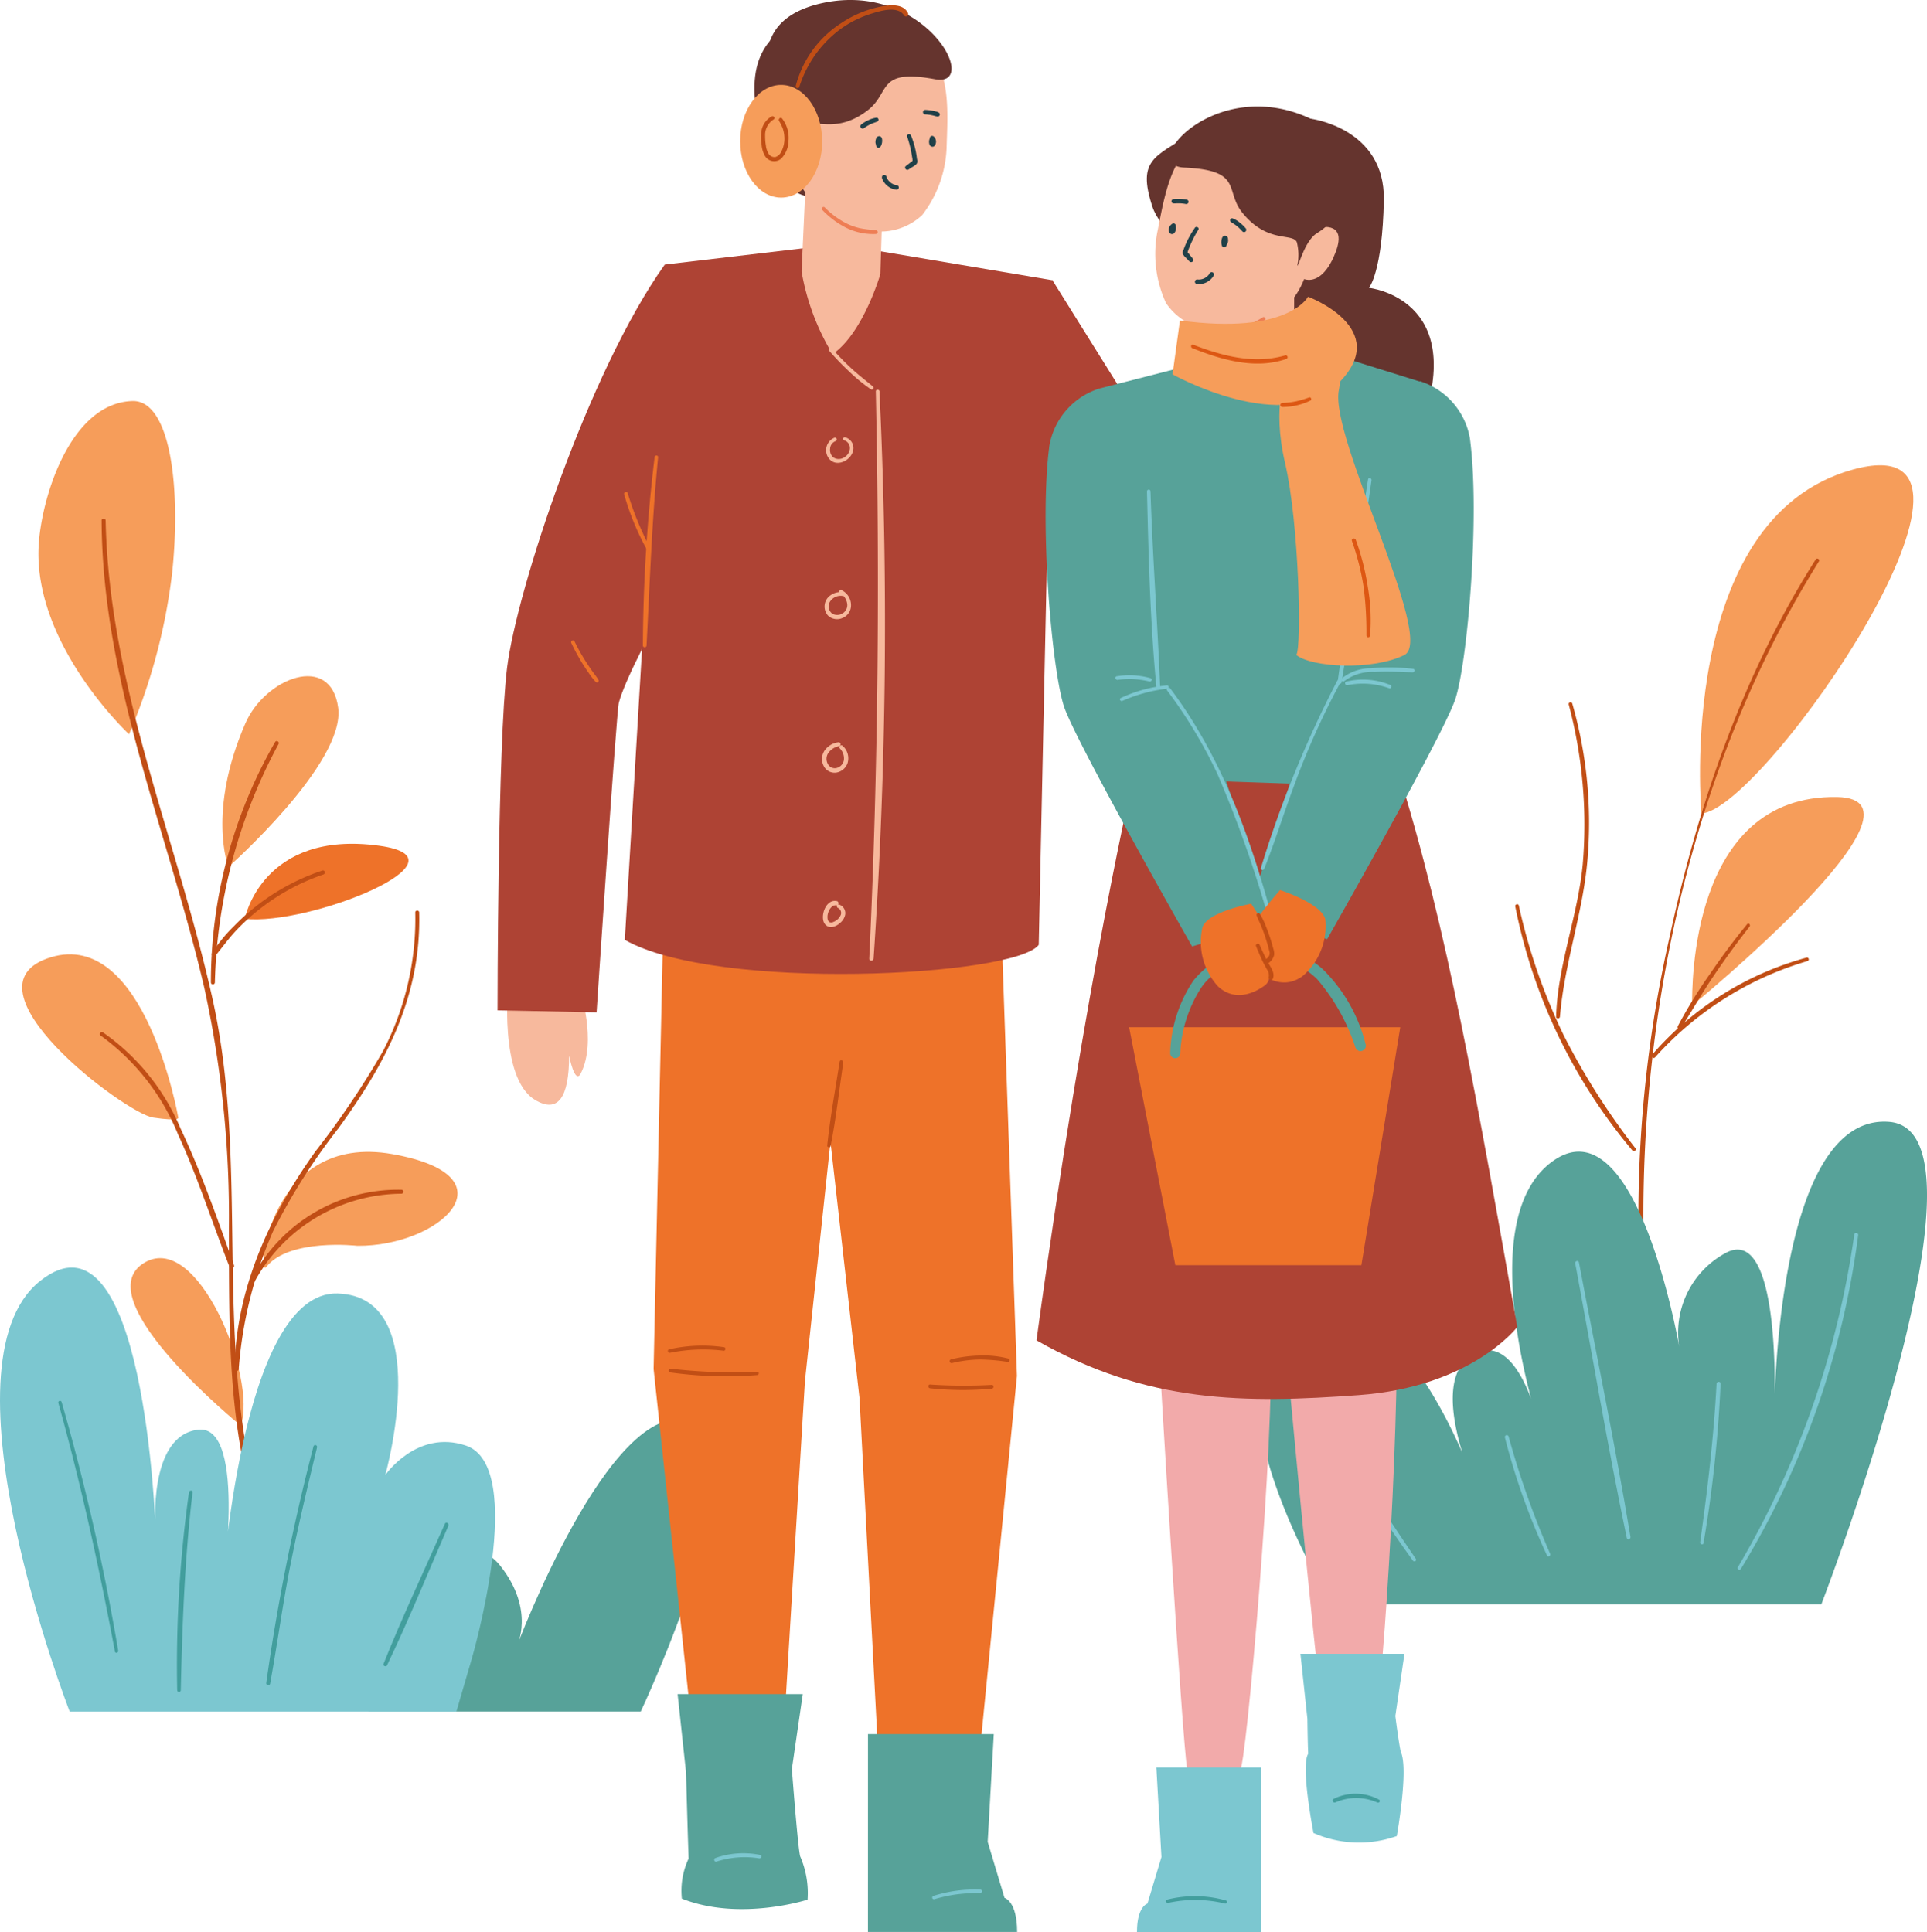 <svg xmlns="http://www.w3.org/2000/svg" xmlns:xlink="http://www.w3.org/1999/xlink" width="158" height="158.436" viewBox="0 0 158 158.436">
  <defs>
    <clipPath id="clip-path">
      <rect id="長方形_13" data-name="長方形 13" width="158" height="158.436" fill="none"/>
    </clipPath>
  </defs>
  <g id="グループ_24" data-name="グループ 24" transform="translate(0 0)">
    <g id="グループ_23" data-name="グループ 23" transform="translate(0 0)" clip-path="url(#clip-path)">
      <path id="パス_2104" data-name="パス 2104" d="M8.969,43.389S1.208,36.16,1.55,28.063c.164-3.835,2.516-11.832,7.688-12,3.1-.1,4.019,7.035,3.261,14.139a48.092,48.092,0,0,1-3.53,13.185" transform="translate(1.611 16.826)" fill="#f69d5a"/>
      <path id="パス_2105" data-name="パス 2105" d="M9.4,42.733s9.6-8.5,9-13.056-5.991-2.445-7.612,1.284C7.635,38.218,9.4,42.733,9.4,42.733" transform="translate(9.328 28.368)" fill="#f69d5a"/>
      <path id="パス_2106" data-name="パス 2106" d="M9.8,39.953s1.429-7.323,11.037-5.993C28.7,35.05,15.1,40.535,9.8,39.953" transform="translate(10.266 35.4)" fill="#ee7229"/>
      <path id="パス_2107" data-name="パス 2107" d="M10.787,55.571c-.846,1.063.17-11.056,10.335-9.248s3.878,7.585-2.874,7.52c0,0-5.581-.639-7.461,1.728" transform="translate(11.052 48.324)" fill="#f69d5a"/>
      <path id="パス_2108" data-name="パス 2108" d="M14.259,64.126S1.717,53.944,6.2,50.875s9.455,9.459,8.062,13.25" transform="translate(5.477 52.783)" fill="#f69d5a"/>
      <path id="パス_2109" data-name="パス 2109" d="M13.688,51.613S10.967,36.09,3.217,38.475s6.132,12.8,8.4,13.138,2.07,0,2.07,0" transform="translate(0.93 40.037)" fill="#f69d5a"/>
      <path id="パス_2110" data-name="パス 2110" d="M8.519,40.387a.155.155,0,0,0,0-.309.155.155,0,0,0,0,.309" transform="translate(8.767 41.976)" fill="#c14e15"/>
      <path id="パス_2111" data-name="パス 2111" d="M4.069,20.936C4.128,34.192,9.511,46.5,12.484,59.227A87.822,87.822,0,0,1,14.506,79.1c.029,6.2-.08,12.45,1.077,18.569.055.289.5.166.444-.123-2.275-12.438-.1-25.131-2.9-37.557C10.195,46.939,4.679,34.485,4.4,20.936a.167.167,0,0,0-.334,0" transform="translate(4.262 21.758)" fill="#c14e15"/>
      <path id="パス_2112" data-name="パス 2112" d="M4.077,41.645A18.638,18.638,0,0,1,10.4,49.726c1.624,3.517,2.8,7.229,4.211,10.833.09.233.467.137.381-.1-1.343-3.753-2.668-7.585-4.373-11.191a18.2,18.2,0,0,0-6.375-7.9c-.18-.113-.34.168-.166.283" transform="translate(4.192 43.294)" fill="#c14e15"/>
      <path id="パス_2113" data-name="パス 2113" d="M24.212,36.624a23.469,23.469,0,0,1-2.637,11.365,70.73,70.73,0,0,1-5.54,8.23C12.265,61.481,9.514,67.5,9.391,74.081c0,.227.326.217.348,0a34.572,34.572,0,0,1,2.815-11.3A50.8,50.8,0,0,1,17.9,54.346c3.937-5.4,6.807-10.863,6.635-17.722a.162.162,0,0,0-.323,0" transform="translate(9.836 38.197)" fill="#c14e15"/>
      <path id="パス_2114" data-name="パス 2114" d="M10.312,55.334A13.812,13.812,0,0,1,22.42,47.988a.164.164,0,0,0,0-.328,13.542,13.542,0,0,0-12.386,7.512c-.086.184.178.346.278.162" transform="translate(10.491 49.909)" fill="#c14e15"/>
      <path id="パス_2115" data-name="パス 2115" d="M13.712,29.765A39.521,39.521,0,0,0,8.449,49.477a.163.163,0,0,0,.326,0,43.45,43.45,0,0,1,5.221-19.548c.1-.182-.18-.348-.283-.164" transform="translate(8.843 31.091)" fill="#c14e15"/>
      <path id="パス_2116" data-name="パス 2116" d="M17.552,34.875a18.012,18.012,0,0,0-7.229,4.543A12.183,12.183,0,0,0,8.5,41.658c-.1.166.145.371.276.213.592-.715,1.118-1.464,1.763-2.135a17.719,17.719,0,0,1,7.1-4.537c.2-.07.117-.393-.09-.323" transform="translate(8.88 36.517)" fill="#c14e15"/>
      <path id="パス_2117" data-name="パス 2117" d="M17.6,70.786s5.041-5.6,7.956-1.927S26.912,75.5,26.912,75.5s7.6-20.347,14.094-18.545-3.923,23.866-3.923,23.866H14.755Z" transform="translate(15.454 59.539)" fill="#57a299"/>
      <path id="パス_2118" data-name="パス 2118" d="M5.712,87.189s-11.025-28.432-2.44-35.3,9.483,20.334,9.483,20.334-.659-7.645,3.48-8.15,1.927,13.674,1.927,13.674,1.5-25.094,9.524-24.843,3.906,14.884,3.906,14.884,2.58-3.751,6.59-2.42c5.122,1.7.491,17.521.491,17.521l-1.253,4.3Z" transform="translate(0 53.176)" fill="#7cc7d0"/>
      <path id="パス_2119" data-name="パス 2119" d="M2.339,56.287c1.875,6.726,3.354,13.527,4.639,20.387.035.178.3.1.27-.074A185.728,185.728,0,0,0,2.609,56.213a.14.14,0,0,0-.27.074" transform="translate(2.444 58.771)" fill="#429e9d"/>
      <path id="パス_2120" data-name="パス 2120" d="M8.081,59.848A102.371,102.371,0,0,0,7.115,76.07a.147.147,0,0,0,.295,0c.125-5.434.321-10.818.966-16.221.023-.188-.27-.184-.295,0" transform="translate(7.413 62.536)" fill="#429e9d"/>
      <path id="パス_2121" data-name="パス 2121" d="M14.537,57.991a170.359,170.359,0,0,0-3.874,19.417c-.023.182.289.225.321.043.59-3.241,1.022-6.506,1.662-9.739s1.411-6.437,2.182-9.641a.152.152,0,0,0-.293-.08" transform="translate(11.167 60.624)" fill="#429e9d"/>
      <path id="パス_2122" data-name="パス 2122" d="M20.4,61.079c-1.689,3.82-3.483,7.616-5.034,11.494-.066.164.209.28.287.121,1.8-3.755,3.37-7.633,5.03-11.449.084-.192-.2-.358-.283-.166" transform="translate(16.079 63.882)" fill="#429e9d"/>
      <path id="パス_2123" data-name="パス 2123" d="M68.2,47.2S66.008,23.023,80.618,18.99,73.423,46.823,68.2,47.2" transform="translate(71.304 19.52)" fill="#f69d5a"/>
      <path id="パス_2124" data-name="パス 2124" d="M67.765,49.026c0-1.47-.195-17.31,11.887-17.1,8.816.156-11.887,17.1-11.887,17.1" transform="translate(70.973 33.438)" fill="#f69d5a"/>
      <path id="パス_2125" data-name="パス 2125" d="M80.165,22.447c-5.929,9.328-9.637,20.074-11.952,30.831A103.837,103.837,0,0,0,66.72,91.305c.035.211.35.119.321-.09C63.919,68.209,68.008,42.5,80.431,22.6c.1-.17-.16-.321-.266-.156" transform="translate(68.708 23.435)" fill="#c14e15"/>
      <path id="パス_2126" data-name="パス 2126" d="M66.422,46.539a26.969,26.969,0,0,1,12.5-7.895.147.147,0,0,0-.078-.283A25.71,25.71,0,0,0,66.192,46.31c-.135.158.09.387.229.229" transform="translate(69.283 40.173)" fill="#c14e15"/>
      <path id="パス_2127" data-name="パス 2127" d="M67.464,45.574c.891-1.4,1.705-2.838,2.633-4.215q1.422-2.11,2.991-4.111c.113-.145-.086-.352-.2-.2q-1.585,1.941-3,4.015A39.429,39.429,0,0,0,67.2,45.421a.153.153,0,0,0,.264.154" transform="translate(70.362 38.744)" fill="#c14e15"/>
      <path id="パス_2128" data-name="パス 2128" d="M96.583,84.527s14.962-38.826,5.573-39.581-9.428,24-9.428,24,.751-15.883-4.029-13.224a7.428,7.428,0,0,0-3.755,7.729s-3.462-20.179-10.353-15.3-1.024,22.156-1.024,22.156-1.73-8.6-5.645-6.206.792,12.018.792,12.018S62.537,56.775,53.689,61.175s2.766,23.352,2.766,23.352Z" transform="translate(52.749 47.057)" fill="#57a299"/>
      <path id="パス_2129" data-name="パス 2129" d="M60.686,36.411A44.459,44.459,0,0,0,70.3,56.424c.115.129.348-.045.244-.186a57.308,57.308,0,0,1-5.882-9.264,48.088,48.088,0,0,1-3.685-10.644c-.041-.192-.336-.111-.295.082" transform="translate(63.555 37.935)" fill="#c14e15"/>
      <path id="パス_2130" data-name="パス 2130" d="M62.634,53.911c.356-4.392,1.912-8.56,2.264-12.958a35.426,35.426,0,0,0-1.255-12.718.151.151,0,0,0-.291.08A38.452,38.452,0,0,1,64.5,41.425c-.393,4.213-2.058,8.255-2.182,12.487-.006.2.3.2.313,0" transform="translate(65.272 29.461)" fill="#c14e15"/>
      <path id="パス_2131" data-name="パス 2131" d="M79.153,49.506a74.023,74.023,0,0,1-9.543,27.289.142.142,0,0,0,.246.143,69.915,69.915,0,0,0,9.618-27.389c.023-.18-.3-.225-.321-.043" transform="translate(72.885 51.728)" fill="#7cc7d0"/>
      <path id="パス_2132" data-name="パス 2132" d="M69.433,55.51c-.227,4.359-.743,8.673-1.343,12.992-.025.176.242.258.274.076a104.82,104.82,0,0,0,1.4-13.068c.01-.213-.321-.213-.332,0" transform="translate(71.312 57.971)" fill="#7cc7d0"/>
      <path id="パス_2133" data-name="パス 2133" d="M63.087,50.708c1.4,7.5,2.662,15.042,4.226,22.509.041.2.338.115.305-.084-1.251-7.526-2.811-15.011-4.226-22.509-.039-.2-.342-.115-.305.084" transform="translate(66.07 52.902)" fill="#7cc7d0"/>
      <path id="パス_2134" data-name="パス 2134" d="M60.269,57.672a55.287,55.287,0,0,0,3.458,9.692c.084.174.328.023.254-.147a70.668,70.668,0,0,1-3.409-9.629.157.157,0,0,0-.3.084" transform="translate(63.117 60.199)" fill="#7cc7d0"/>
      <path id="パス_2135" data-name="パス 2135" d="M53.542,57.906a108.734,108.734,0,0,0,6.251,9.678c.1.143.344.01.242-.141-2.158-3.184-4.277-6.375-6.22-9.7a.158.158,0,0,0-.272.16" transform="translate(56.053 60.401)" fill="#7cc7d0"/>
      <path id="パス_2136" data-name="パス 2136" d="M20.405,39.388s-.794,7.761,2.191,9.559c1.882,1.132,2.795-.186,2.795-3.622,0,0,.467,2.41.954,1.458,1.359-2.657-.086-6.916-.086-6.916Z" transform="translate(21.271 41.254)" fill="#f7b99d"/>
      <path id="パス_2137" data-name="パス 2137" d="M51.391,54.49s2.678,29.371,3.216,31.978c.669,3.233,3.857,4.869,4.625-1.251s2.242-33.251.972-33.724-8.091-.987-8.814,3" transform="translate(53.824 53.599)" fill="#f2aaaa"/>
      <path id="パス_2138" data-name="パス 2138" d="M46.444,56.266s1.806,30.7,2.262,33.429c.567,3.39,3.652,5.192,4.578-1.165s3.137-34.594,1.9-35.124-7.923-1.271-8.744,2.86" transform="translate(48.643 55.497)" fill="#f2aaaa"/>
      <path id="パス_2139" data-name="パス 2139" d="M49.608,30.8s-4.013,16.809-8.1,46.862c9.121,5.2,17.093,5.165,26.4,4.492s13.021-5.591,13.021-5.591c-3.235-18.16-5.7-32.647-9.838-45.762Z" transform="translate(43.476 32.261)" fill="#ae4334"/>
      <path id="パス_2140" data-name="パス 2140" d="M55.27,4.754s6.128.741,6.015,6.672-1.22,7.2-1.22,7.2,8.144.866,4.269,11.377S49.82,20.168,49.82,20.168Z" transform="translate(52.179 4.98)" fill="#65342e"/>
      <path id="パス_2141" data-name="パス 2141" d="M26.985,37.2l-.809,37.264,3.36,31.476h7.207l1.841-30.477,4.2-39.364Z" transform="translate(27.415 37.807)" fill="#ee7229"/>
      <path id="パス_2142" data-name="パス 2142" d="M48.333,37.243l1.286,37.137-4.031,40.8-6.842-.2L36.712,76.212,32.237,36.725Z" transform="translate(33.763 38.464)" fill="#ee7229"/>
      <path id="パス_2143" data-name="パス 2143" d="M28.3,11.453,42.514,9.78l17.607,2.965-1.161,54.5c-1.959,2.6-26.417,3.861-33.937-.409Z" transform="translate(26.208 10.244)" fill="#ae4334"/>
      <path id="パス_2144" data-name="パス 2144" d="M34.554,15.86s-2.758-.133-3.98-5.841c-1.228-5.737.778-7.655,4.592-9.352S42.39,2.653,42.39,2.653Z" transform="translate(31.645 0.233)" fill="#65342e"/>
      <path id="パス_2145" data-name="パス 2145" d="M32.59,5.657,32.1,16.34a19.455,19.455,0,0,0,2.541,6.781c2.524-1.73,3.919-6.568,3.919-6.568l.289-9.375Z" transform="translate(33.623 5.925)" fill="#f7b99d"/>
      <path id="パス_2146" data-name="パス 2146" d="M31.743,10.764c.1,3.626,1.882,5.247,5.593,6.668a5,5,0,0,0,5.1-1.061,9.606,9.606,0,0,0,2.008-5.71c.127-4.064.594-9.35-6.23-9.451-7.321-.109-6.57,5.927-6.472,9.553" transform="translate(33.175 1.267)" fill="#f7b99d"/>
      <path id="パス_2147" data-name="パス 2147" d="M30.865,6.5c.342,1.734,1.128,2.318,1.871,2.3s.54-1.167.508-2.41-.4-1.994-1.13-2.152c-1.493-.323-1.488,1.044-1.249,2.264" transform="translate(32.203 4.381)" fill="#f7b99d"/>
      <path id="パス_2148" data-name="パス 2148" d="M32.947,8.527a7.12,7.12,0,0,0,1.869,1.425,4.976,4.976,0,0,0,2.539.563.16.16,0,0,0,0-.319,9.574,9.574,0,0,1-1.3-.154,5.017,5.017,0,0,1-1.126-.4,6.917,6.917,0,0,1-1.777-1.318.143.143,0,0,0-.2.2" transform="translate(34.462 8.675)" fill="#ee7d54"/>
      <path id="パス_2149" data-name="パス 2149" d="M35.127,5.627a1.113,1.113,0,0,0,0,.649.189.189,0,0,0,.156.135.192.192,0,0,0,.186-.09.854.854,0,0,0,.125-.313,1.152,1.152,0,0,0,.018-.188.8.8,0,0,0-.023-.184.242.242,0,0,0-.231-.182.256.256,0,0,0-.219.149.715.715,0,0,0-.074.426.432.432,0,0,0,.1.194.268.268,0,0,0,.266.072.156.156,0,0,0,.111-.109.153.153,0,0,0-.041-.152.274.274,0,0,1-.041-.043l.029.037-.063-.08.029.037-.029-.049.018.045a.341.341,0,0,1-.016-.066l.006.051a.4.4,0,0,1,0-.086l-.006.051a.771.771,0,0,1,.051-.178l-.02.045.02-.035-.031.039.016-.018-.039.031.012-.008-.045.018.012,0-.049.006h.006l-.049-.006.012,0-.045-.018.006,0-.037-.029.008.01a.272.272,0,0,0-.029-.039l.01.018-.018-.045c.006.02.008.039.012.059l-.008-.051a.725.725,0,0,1,0,.188l.008-.051a.872.872,0,0,1-.051.19l.018-.045a1.2,1.2,0,0,1-.057.115c.115.014.227.029.342.045a.9.9,0,0,1-.051-.207l.006.049a.879.879,0,0,1,0-.254l-.006.045a.732.732,0,0,1,.018-.092.178.178,0,0,0-.121-.213.176.176,0,0,0-.211.121" transform="translate(36.722 5.712)" fill="#204048"/>
      <path id="パス_2150" data-name="パス 2150" d="M37.331,5.526a.76.76,0,0,0-.125.4.789.789,0,0,0,.031.207.272.272,0,0,0,.252.2c.194,0,.276-.227.289-.389a.565.565,0,0,0-.09-.338.52.52,0,0,0-.074-.092.372.372,0,0,0-.084-.055.185.185,0,0,0-.17.01.181.181,0,0,0-.088.147.192.192,0,0,0,.031.111c.023.035.053.059.076.09l-.029-.037a.426.426,0,0,1,.045.078l-.018-.045a.378.378,0,0,1,.027.1L37.4,5.872a.4.4,0,0,1,0,.1l.008-.049a.5.5,0,0,1-.027.094L37.4,5.97a.3.3,0,0,1-.035.061.273.273,0,0,0,.029-.039l-.016.016a.272.272,0,0,0,.039-.029l-.006,0,.045-.018-.014,0,.051-.006h-.006l.049.006-.012,0,.045.018-.012-.006a.272.272,0,0,1,.039.029l-.016-.014.031.037L37.585,6l.018.045a.512.512,0,0,1-.027-.111l.006.049a.81.81,0,0,1,0-.186l-.006.047a.568.568,0,0,1,.033-.129l-.016.041a.491.491,0,0,1,.027-.057.171.171,0,0,0-.059-.231.174.174,0,0,0-.231.061" transform="translate(38.968 5.702)" fill="#204048"/>
      <path id="パス_2151" data-name="パス 2151" d="M36.42,5.573a8.977,8.977,0,0,1,.352,1.351c.02.111.039.225.055.338a.979.979,0,0,1,.029.309.816.816,0,0,1-.111.082c-.047.035-.094.072-.141.109-.1.08-.2.152-.3.233-.158.133.045.381.217.28.117-.07.227-.147.344-.221a1.185,1.185,0,0,0,.33-.246.407.407,0,0,0,.039-.354c-.023-.137-.037-.276-.059-.414a7.48,7.48,0,0,0-.436-1.556c-.076-.19-.385-.115-.315.088" transform="translate(37.96 5.631)" fill="#204048"/>
      <path id="パス_2152" data-name="パス 2152" d="M34.74,5.58a3.382,3.382,0,0,1,.541-.326c.184-.09.383-.145.586-.231a.167.167,0,0,0-.084-.309,2.166,2.166,0,0,0-.672.207,2.789,2.789,0,0,0-.561.336.19.19,0,0,0-.068.256.187.187,0,0,0,.258.068" transform="translate(36.086 4.937)" fill="#204048"/>
      <path id="パス_2153" data-name="パス 2153" d="M37.148,4.77c.088,0,.178.01.27.023,0,0,.059.008.025,0l.057.01c.047.006.092.014.135.023.082.016.162.035.244.055a1.557,1.557,0,0,0,.293.066.173.173,0,0,0,.166-.127.181.181,0,0,0-.078-.2.964.964,0,0,0-.28-.1c-.088-.023-.174-.043-.262-.059a4.162,4.162,0,0,0-.569-.059.184.184,0,0,0,0,.369" transform="translate(38.714 4.61)" fill="#204048"/>
      <path id="パス_2154" data-name="パス 2154" d="M35.322,7.245a1.426,1.426,0,0,0,1.2.977.189.189,0,0,0,.188-.188.192.192,0,0,0-.188-.188c-.049-.006.041.008-.008,0l-.043-.008-.078-.018-.076-.025-.043-.016c-.033-.012.018.01,0,0a1.276,1.276,0,0,1-.147-.08.45.45,0,0,1-.061-.039l-.037-.027c.037.027,0,0-.008-.008a.985.985,0,0,1-.117-.111.709.709,0,0,1-.051-.059l-.014-.018c.012.016.014.02.006.01l-.02-.031a1.183,1.183,0,0,1-.082-.139l-.02-.039c-.02-.043.014.037,0-.008-.01-.029-.02-.055-.029-.084a.189.189,0,0,0-.231-.131.192.192,0,0,0-.131.231" transform="translate(36.986 7.337)" fill="#204048"/>
      <path id="パス_2155" data-name="パス 2155" d="M33.621,12.226a4.209,4.209,0,0,1,.479-1.869c.524-.682,2.307.68,4.889-1.335,1.861-1.452.7-3.417,5.5-2.524,3.786.7-.778-8.036-9.182-6.259-6.726,1.423-4.576,7.149-2.666,9.006.862.839.844,2.981.983,2.981" transform="translate(32.185 0)" fill="#65342e"/>
      <path id="パス_2156" data-name="パス 2156" d="M57.009,20.586s2.717.5,5.2-4.789c2.5-5.3.979-7.633-2.354-10.149-1.683-1.271-7.346-1.5-10.323.436-2.911,1.9-4.418,2.1-3.157,5.96s10.632,8.542,10.632,8.542" transform="translate(48.104 4.882)" fill="#65342e"/>
      <path id="パス_2157" data-name="パス 2157" d="M55.129,10.291,55.1,21.865A10.788,10.788,0,0,1,51.954,27.5c-2.068-2.256-3.2-6.891-3.2-6.891l-.07-10.253Z" transform="translate(50.991 10.779)" fill="#f7b99d"/>
      <path id="パス_2158" data-name="パス 2158" d="M58.82,16.284c-.917,3.509-3.022,4.684-6.959,5.225a4.993,4.993,0,0,1-4.727-2.189,9.607,9.607,0,0,1-.661-6.015c.8-3.988,1.542-9.242,8.21-7.792,7.155,1.554,5.055,7.262,4.138,10.771" transform="translate(48.461 5.517)" fill="#f7b99d"/>
      <path id="パス_2159" data-name="パス 2159" d="M54.8,11.576c-.729,1.611-1.628,2-2.342,1.814s-.266-1.261.049-2.463.846-1.849,1.587-1.839c1.527.023,1.214,1.353.706,2.488" transform="translate(54.542 9.519)" fill="#f7b99d"/>
      <path id="パス_2160" data-name="パス 2160" d="M52.979,12.723a6.888,6.888,0,0,1-2.058.891,5.213,5.213,0,0,1-1.155.129,10.2,10.2,0,0,1-1.345-.152c-.186-.025-.2.26-.043.313a4.984,4.984,0,0,0,2.6.033,7.186,7.186,0,0,0,2.15-.966c.156-.1.012-.346-.145-.248" transform="translate(50.554 13.302)" fill="#ee7d54"/>
      <path id="パス_2161" data-name="パス 2161" d="M49.116,9.675a.937.937,0,0,1-.008.131l.006-.047a.9.9,0,0,1-.066.242l.018-.043a.893.893,0,0,1-.084.158c.113.016.227.031.342.045a.754.754,0,0,1-.035-.149l.006.051a.773.773,0,0,1,0-.194l-.006.051a.755.755,0,0,1,.051-.188l-.02.045.016-.029-.029.039.016-.018-.039.031.006,0-.045.018.016,0-.051.008h.008l-.051-.008.012,0-.045-.018.006,0a.272.272,0,0,1-.039-.029l.01.008-.031-.037.014.025-.018-.045.01.043-.006-.049a.847.847,0,0,1,.006.19l.006-.051a.254.254,0,0,1-.018.078l.018-.045a.23.23,0,0,1-.033.057l.029-.039a.194.194,0,0,1-.041.041l.039-.029a.7.7,0,0,0-.074.057l.035-.027A.287.287,0,0,1,49,9.976a.158.158,0,0,0,0,.27.274.274,0,0,0,.258.006.4.4,0,0,0,.143-.141.587.587,0,0,0,.061-.373.4.4,0,0,0-.07-.211.226.226,0,0,0-.317-.041.386.386,0,0,0-.121.2,1.056,1.056,0,0,0-.039.194.838.838,0,0,0,.045.383.19.19,0,0,0,.344.045,1.133,1.133,0,0,0,.154-.631.172.172,0,1,0-.344,0" transform="translate(51.228 9.886)" fill="#204048"/>
      <path id="パス_2162" data-name="パス 2162" d="M47.027,9.161a.4.4,0,0,1,.014.068l-.006-.045a.642.642,0,0,1,0,.154l.006-.047A.726.726,0,0,1,47,9.464l.018-.045a.39.39,0,0,1-.043.082L47,9.462a.1.1,0,0,1-.025.027l.039-.029-.025.014.045-.018-.012,0,.051-.006h-.012l.049.006H47.1l.045.018-.01-.006.037.029-.01-.01.031.037-.008-.012.018.045a.444.444,0,0,1-.023-.086l.006.049a.362.362,0,0,1,0-.094l-.008.051a.39.39,0,0,1,.029-.1l-.02.045a.349.349,0,0,1,.053-.088l-.031.037a.362.362,0,0,1,.063-.061l-.039.029a.534.534,0,0,0,.088-.063.185.185,0,0,0,.012-.262.193.193,0,0,0-.088-.051.235.235,0,0,0-.154.02.418.418,0,0,0-.092.066.54.54,0,0,0-.178.293.521.521,0,0,0-.014.178.385.385,0,0,0,.1.244.242.242,0,0,0,.346-.023.55.55,0,0,0,.111-.211.739.739,0,0,0-.014-.461.181.181,0,0,0-.078-.1.169.169,0,0,0-.248.19" transform="translate(49.028 9.372)" fill="#204048"/>
      <path id="パス_2163" data-name="パス 2163" d="M48.362,9.166a7.815,7.815,0,0,0-.774,1.4q-.074.181-.141.362a.54.54,0,0,0-.072.366,1.036,1.036,0,0,0,.262.328c.1.1.194.209.3.307.139.133.407-.049.28-.217-.076-.1-.16-.194-.237-.293-.041-.051-.082-.1-.123-.149-.023-.027-.076-.068-.086-.1-.006.029,0,.016.008-.031a.62.62,0,0,1,.025-.088c.02-.059.043-.115.063-.172.041-.106.084-.213.129-.315a9.227,9.227,0,0,1,.649-1.237c.115-.18-.164-.338-.283-.166" transform="translate(49.604 9.523)" fill="#204048"/>
      <path id="パス_2164" data-name="パス 2164" d="M50.544,9.56a3.143,3.143,0,0,0-.493-.469,2.013,2.013,0,0,0-.581-.342.166.166,0,0,0-.129.3c.084.061.172.113.258.168.045.031.088.059.131.092l.035.025s.029.023.014.01.016.014.018.016l.033.027a3.472,3.472,0,0,1,.448.436.188.188,0,0,0,.266,0,.2.2,0,0,0,0-.266" transform="translate(51.59 9.157)" fill="#204048"/>
      <path id="パス_2165" data-name="パス 2165" d="M48.178,8.039a4.051,4.051,0,0,0-.567-.072c-.088,0-.174-.006-.262,0A.951.951,0,0,0,47.044,8a.181.181,0,0,0-.129.168.176.176,0,0,0,.129.168,1.488,1.488,0,0,0,.287,0c.086,0,.174,0,.26,0s.174.008.26.018a2.165,2.165,0,0,1,.229.035.191.191,0,0,0,.227-.129.188.188,0,0,0-.129-.227" transform="translate(49.136 8.341)" fill="#204048"/>
      <path id="パス_2166" data-name="パス 2166" d="M49.059,11c-.016.025-.033.049-.049.072l-.016.029c.016-.027,0,0-.01.01a1,1,0,0,1-.113.117c-.02.02-.043.039-.063.057.02-.016,0,0-.01.006l-.035.025c-.047.031-.094.057-.141.082l-.031.014c-.012.006-.037.016-.01.006-.029.01-.055.02-.082.029a1.013,1.013,0,0,1-.16.041l-.041.006c.018,0,.016,0,0,0a.559.559,0,0,1-.084.006.968.968,0,0,1-.172-.008.188.188,0,0,0,0,.377,1.416,1.416,0,0,0,1.343-.678.188.188,0,1,0-.323-.19" transform="translate(50.119 11.425)" fill="#204048"/>
      <path id="パス_2167" data-name="パス 2167" d="M57.29,17.319a4.232,4.232,0,0,0-.041-1.931c-.358-.782-2.4.141-4.461-2.406-1.482-1.836.1-3.487-4.781-3.708-3.845-.174,2.58-7.649,10.362-4.013,6.228,2.911,2.836,8,.555,9.377-1.03.622-1.5,2.713-1.634,2.68" transform="translate(49.08 4.469)" fill="#65342e"/>
      <path id="パス_2168" data-name="パス 2168" d="M33.635,10.6C27.364,19.4,21.494,37.339,20.71,43.639s-.784,28.12-.784,28.12l8.122.16s1.622-24.613,1.824-25.391c.983-3.775,9.946-18.844,9.946-18.844Z" transform="translate(20.869 11.099)" fill="#ae4334"/>
      <path id="パス_2169" data-name="パス 2169" d="M46.116,11.223l15.5,24.816-5.493,9.4L38.357,26.445Z" transform="translate(40.173 11.755)" fill="#ae4334"/>
      <path id="パス_2170" data-name="パス 2170" d="M36.369,8.022c0,2.553-1.5,4.623-3.364,4.623s-3.362-2.07-3.362-4.623S31.148,3.4,33,3.4s3.364,2.07,3.364,4.623" transform="translate(31.047 3.561)" fill="#f69d5a"/>
      <path id="パス_2171" data-name="パス 2171" d="M34.762,69.462H45.077l-.5,8.836,1.38,4.594s1.034.26,1.034,2.793H34.76Z" transform="translate(36.406 72.752)" fill="#57a299"/>
      <path id="パス_2172" data-name="パス 2172" d="M55.7,70.8H47.124l.416,7.348-1.149,3.82s-.858.217-.858,2.324H55.7Z" transform="translate(47.689 74.149)" fill="#7cc7d0"/>
      <path id="パス_2173" data-name="パス 2173" d="M27.137,67.861H37.4L36.506,74s.473,6.261.676,7.153a7.567,7.567,0,0,1,.61,3.564s-5.554,1.8-10.306-.084a6.171,6.171,0,0,1,.555-3.288c-.049-1.083-.215-7.078-.215-7.078Z" transform="translate(28.422 71.075)" fill="#57a299"/>
      <path id="パス_2174" data-name="パス 2174" d="M52.08,66.246h8.527l-.747,5.1s.278,2.195.446,2.938c.665,1.4-.323,6.891-.326,6.908a9.255,9.255,0,0,1-6.828-.25s-1.077-5.487-.436-6.5c-.041-.9-.066-2.874-.066-2.874Z" transform="translate(54.546 69.383)" fill="#7cc7d0"/>
      <path id="パス_2175" data-name="パス 2175" d="M44.036,16.784,52.56,14.6l11.905-.2,5.962,1.859L68.351,49.493l-20.819-.717Z" transform="translate(46.122 15.075)" fill="#57a299"/>
      <path id="パス_2176" data-name="パス 2176" d="M47.564,13.836l-.606,4.416s9.217,5.163,13.639.694-2.526-7.061-2.526-7.061-1.6,3.155-10.507,1.951" transform="translate(49.181 12.448)" fill="#f69d5a"/>
      <path id="パス_2177" data-name="パス 2177" d="M46.3,15.561a5.993,5.993,0,0,0-4.111,4.664c-.856,6.33.2,18.463,1.2,21.436S53.884,61.319,53.884,61.319l6.543-1.937Z" transform="translate(43.857 16.298)" fill="#57a299"/>
      <path id="パス_2178" data-name="パス 2178" d="M64.084,15.267a5.993,5.993,0,0,1,4.111,4.664c.856,6.33-.2,18.463-1.2,21.438S56.5,61.025,56.5,61.025l-6.543-1.937Z" transform="translate(52.322 15.99)" fill="#57a299"/>
      <path id="パス_2179" data-name="パス 2179" d="M45.219,41.147H67.451L64.264,60.664H49.009Z" transform="translate(47.36 43.095)" fill="#ee7229"/>
      <path id="パス_2180" data-name="パス 2180" d="M33.242,14.2a21.433,21.433,0,0,0,1.613,1.671,13.763,13.763,0,0,0,1.779,1.456c.133.088.3-.119.174-.223-.588-.491-1.192-.954-1.755-1.472a22.028,22.028,0,0,1-1.6-1.64c-.125-.143-.334.066-.209.209" transform="translate(34.775 14.6)" fill="#f7b99d"/>
      <path id="パス_2181" data-name="パス 2181" d="M35.351,15.754c.328,15.539.2,30.985-.538,46.512-.012.229.34.227.354,0a403.82,403.82,0,0,0,.485-46.512c-.012-.192-.307-.194-.3,0" transform="translate(36.46 16.349)" fill="#f7b99d"/>
      <path id="パス_2182" data-name="パス 2182" d="M33.772,17.55a1.112,1.112,0,0,0-.405,1.773c.61.657,1.718.1,1.914-.661a.9.9,0,0,0-.674-1.147.129.129,0,0,0-.035.252.665.665,0,0,1,.446.768.945.945,0,0,1-.569.69.776.776,0,0,1-.8-.078.792.792,0,0,1-.24-.68.686.686,0,0,1,.444-.631.149.149,0,0,0-.078-.287" transform="translate(34.654 18.345)" fill="#f7b99d"/>
      <path id="パス_2183" data-name="パス 2183" d="M34.644,23.841a1.379,1.379,0,0,0-1.4.477,1.13,1.13,0,0,0,.049,1.4,1.083,1.083,0,0,0,1.169.221,1.112,1.112,0,0,0,.731-1.024,1.367,1.367,0,0,0-.772-1.271.135.135,0,0,0-.135.233,1.239,1.239,0,0,1,.59.862.793.793,0,0,1-.387.817.831.831,0,0,1-.841.012.752.752,0,0,1-.2-.944,1.028,1.028,0,0,1,1.118-.491c.192.039.276-.254.082-.3" transform="translate(34.585 24.754)" fill="#f7b99d"/>
      <path id="パス_2184" data-name="パス 2184" d="M34.238,29.737a1.6,1.6,0,0,0-1.122.694,1.244,1.244,0,0,0-.078,1.2,1,1,0,0,0,1.013.592,1.181,1.181,0,0,0,.962-.776,1.36,1.36,0,0,0-.4-1.423.157.157,0,0,0-.223.221,1.164,1.164,0,0,1,.323.956.807.807,0,0,1-.612.643.634.634,0,0,1-.7-.33.866.866,0,0,1,0-.85,1.381,1.381,0,0,1,.923-.616.162.162,0,0,0-.086-.313" transform="translate(34.479 31.143)" fill="#f7b99d"/>
      <path id="パス_2185" data-name="パス 2185" d="M34.1,36.105c-.8-.17-1.247.9-1.122,1.548a.748.748,0,0,0,.225.426.655.655,0,0,0,.612.129,1.445,1.445,0,0,0,.565-.323,1.222,1.222,0,0,0,.354-.5.748.748,0,0,0-.457-1,.147.147,0,0,0-.078.283.459.459,0,0,1,.227.553,1.054,1.054,0,0,1-.614.592.353.353,0,0,1-.352-.006c.02.014-.039-.043-.033-.033l-.035-.057a.552.552,0,0,1-.049-.143,1.14,1.14,0,0,1,0-.334,1.268,1.268,0,0,1,.119-.364.931.931,0,0,1,.252-.328.427.427,0,0,1,.342-.094c.2.02.242-.307.047-.348" transform="translate(34.517 37.796)" fill="#f7b99d"/>
      <path id="パス_2186" data-name="パス 2186" d="M26.708,18.387a135.5,135.5,0,0,0-.96,15.457.152.152,0,0,0,.3,0c.27-5.163.442-10.308.948-15.457.018-.186-.27-.184-.291,0" transform="translate(26.963 19.113)" fill="#ee7229"/>
      <path id="パス_2187" data-name="パス 2187" d="M25,19.9a21.472,21.472,0,0,0,1.822,4.463c.094.172.354.018.262-.154a25.173,25.173,0,0,1-1.789-4.392A.153.153,0,0,0,25,19.9" transform="translate(26.176 20.639)" fill="#ee7229"/>
      <path id="パス_2188" data-name="パス 2188" d="M22.891,25.875a16.543,16.543,0,0,0,.9,1.664c.162.262.332.516.51.768a5.371,5.371,0,0,0,.59.753.141.141,0,0,0,.221-.17c-.158-.262-.356-.5-.532-.747s-.356-.522-.528-.788a16.691,16.691,0,0,1-.909-1.63c-.086-.172-.34-.02-.256.149" transform="translate(23.957 26.865)" fill="#ee7229"/>
      <path id="パス_2189" data-name="パス 2189" d="M45.934,19.754c.129,5.331.26,10.714.77,16.025.018.194.317.2.309,0-.223-5.344-.614-10.677-.792-16.025a.143.143,0,0,0-.287,0" transform="translate(48.109 20.544)" fill="#7cc7d0"/>
      <path id="パス_2190" data-name="パス 2190" d="M44.863,27.426a6.445,6.445,0,0,1,1.3-.063,8.1,8.1,0,0,1,1.292.192.142.142,0,0,0,.076-.274,6.309,6.309,0,0,0-2.752-.149c-.192.029-.111.323.082.295" transform="translate(46.787 28.33)" fill="#7cc7d0"/>
      <path id="パス_2191" data-name="パス 2191" d="M45.054,28.723a12.777,12.777,0,0,1,3.655-1c.166-.023.174-.283,0-.268a11.214,11.214,0,0,0-3.79,1.036c-.158.072-.02.3.135.231" transform="translate(46.972 28.755)" fill="#7cc7d0"/>
      <path id="パス_2192" data-name="パス 2192" d="M46.752,27.764a39.377,39.377,0,0,1,4.125,6.842,95.223,95.223,0,0,1,4.17,11.772.149.149,0,0,0,.287-.08c-1.8-6.638-4.156-13.154-8.318-18.69-.117-.154-.383,0-.264.156" transform="translate(48.935 28.849)" fill="#7cc7d0"/>
      <path id="パス_2193" data-name="パス 2193" d="M56.756,27.311A90.591,90.591,0,0,0,50.5,42.653c-.057.172.2.235.266.074.878-2.195,1.572-4.461,2.4-6.676a65.171,65.171,0,0,1,3.843-8.591c.092-.168-.164-.317-.256-.149" transform="translate(52.886 28.527)" fill="#7cc7d0"/>
      <path id="パス_2194" data-name="パス 2194" d="M54.061,27.678a6.4,6.4,0,0,1,3.431.256c.149.051.256-.192.109-.258a5.842,5.842,0,0,0-3.622-.295c-.192.045-.111.338.082.3" transform="translate(56.42 28.512)" fill="#7cc7d0"/>
      <path id="パス_2195" data-name="パス 2195" d="M53.978,27.845a3.809,3.809,0,0,1,2.461-.743c1.05-.059,2.084,0,3.134.035.158,0,.2-.262.037-.285a16.229,16.229,0,0,0-3.44-.051,3.782,3.782,0,0,0-2.408.829c-.141.135.072.346.215.215" transform="translate(56.26 28.001)" fill="#7cc7d0"/>
      <path id="パス_2196" data-name="パス 2196" d="M56.06,19.256c-.852,5.511-1.732,11.025-2.485,16.549-.029.207.285.3.319.088.891-5.505,1.658-11.037,2.451-16.559.027-.184-.256-.266-.285-.078" transform="translate(56.11 20.056)" fill="#7cc7d0"/>
      <path id="パス_2197" data-name="パス 2197" d="M51.632,15.358c.272.248-1.071,2.461.076,7.373s1.368,15.107.917,15.72c1.251,1.024,6.277,1.292,8.863,0S55.3,20.544,56.116,16.716s-4.484-1.357-4.484-1.357" transform="translate(53.663 15.264)" fill="#f69d5a"/>
      <path id="パス_2198" data-name="パス 2198" d="M47.8,14.094c2.389.964,5.165,1.763,7.7.891a.153.153,0,0,0-.082-.295c-2.557.739-5.135.057-7.544-.876-.176-.068-.248.211-.078.28" transform="translate(49.961 14.457)" fill="#dd5713"/>
      <path id="パス_2199" data-name="パス 2199" d="M51.44,16.71a5.361,5.361,0,0,0,2.3-.528c.141-.072.043-.313-.109-.258a7.624,7.624,0,0,1-1.075.321,6.359,6.359,0,0,1-1.112.129.168.168,0,0,0,0,.336" transform="translate(53.706 16.67)" fill="#dd5713"/>
      <path id="パス_2200" data-name="パス 2200" d="M54.147,21.769a20.808,20.808,0,0,1,.958,3.769,29.1,29.1,0,0,1,.233,3.982.15.15,0,0,0,.3,0,15.906,15.906,0,0,0-.18-3.931,20.118,20.118,0,0,0-.993-3.908c-.072-.2-.389-.113-.317.088" transform="translate(56.7 22.59)" fill="#dd5713"/>
      <path id="パス_2201" data-name="パス 2201" d="M47.688,46.588a10.8,10.8,0,0,1,1.677-5.327c1.075-1.683,3.18-2.322,5.082-2.371a5.538,5.538,0,0,1,4.492,1.636,16.423,16.423,0,0,1,3.112,5.561.438.438,0,0,0,.844-.233,13.119,13.119,0,0,0-3.452-6.109,6.489,6.489,0,0,0-5.227-1.722,6.974,6.974,0,0,0-5.45,2.594,11.167,11.167,0,0,0-1.9,5.972.413.413,0,0,0,.825,0" transform="translate(49.082 39.804)" fill="#57a299"/>
      <path id="パス_2202" data-name="パス 2202" d="M52.227,36.2s2.535,3.712,2.049,4.285-1.214-.16-1.214-.16,1.343,1.832.24,2.61-2.565,1.19-3.8.037a5.411,5.411,0,0,1-1.269-4.834c.412-1.288,4-1.939,4-1.939" transform="translate(50.357 37.915)" fill="#ee7229"/>
      <path id="パス_2203" data-name="パス 2203" d="M52.608,35.652s-2.993,3.354-2.586,3.984,1.224,0,1.224,0-1.568,1.644-.575,2.559,2.391,1.511,3.765.526a5.411,5.411,0,0,0,1.886-4.629c-.244-1.329-3.714-2.438-3.714-2.438" transform="translate(52.351 37.341)" fill="#ee7229"/>
      <path id="パス_2204" data-name="パス 2204" d="M50.33,36.764c.123.33.285.645.416.97s.242.639.346.964.2.655.278.987a.512.512,0,0,1-.041.438,1.93,1.93,0,0,1-.34.332.177.177,0,0,0,.213.276,1.116,1.116,0,0,0,.563-.723,1.3,1.3,0,0,0-.068-.524c-.053-.2-.111-.409-.172-.612-.119-.383-.252-.762-.4-1.132a6.838,6.838,0,0,0-.516-1.093c-.088-.137-.34-.051-.276.117" transform="translate(52.703 38.311)" fill="#c14e15"/>
      <path id="パス_2205" data-name="パス 2205" d="M50.306,38c.182.442.364.882.577,1.312.1.2.213.405.323.606a.8.8,0,0,1,.143.626c-.053.192.248.334.332.141.213-.485-.188-.966-.407-1.374-.25-.467-.465-.95-.682-1.433-.072-.16-.354-.043-.287.121" transform="translate(52.677 39.59)" fill="#c14e15"/>
      <path id="パス_2206" data-name="パス 2206" d="M28.793,74.923a7.544,7.544,0,0,1,3.495-.268c.178.025.264-.235.078-.278a6.853,6.853,0,0,0-3.655.248c-.188.063-.109.362.082.3" transform="translate(29.958 77.747)" fill="#7cc7d0"/>
      <path id="パス_2207" data-name="パス 2207" d="M37.511,76.486a12.428,12.428,0,0,1,1.851-.4,17.822,17.822,0,0,1,1.927-.121.131.131,0,0,0,0-.262,11.122,11.122,0,0,0-3.853.512.142.142,0,0,0,.076.274" transform="translate(39.103 79.267)" fill="#7cc7d0"/>
      <path id="パス_2208" data-name="パス 2208" d="M46.871,76.506a10.359,10.359,0,0,1,4.668.055.132.132,0,0,0,.07-.254,9.306,9.306,0,0,0-4.811-.072c-.176.043-.1.311.074.27" transform="translate(48.908 79.552)" fill="#429e9d"/>
      <path id="パス_2209" data-name="パス 2209" d="M53.61,72.558a4.249,4.249,0,0,1,3.427.012c.158.068.295-.145.139-.235a4.032,4.032,0,0,0-3.728-.055c-.188.094-.025.362.162.278" transform="translate(55.892 75.253)" fill="#429e9d"/>
      <path id="パス_2210" data-name="パス 2210" d="M32.164,6.9a9.412,9.412,0,0,1,3.3-4.684,8.712,8.712,0,0,1,2.547-1.3c.77-.24,2.219-.708,2.754.143A.184.184,0,0,0,41.08.876C40.669-.056,39.289.21,38.521.388a8.965,8.965,0,0,0-2.934,1.29,8.7,8.7,0,0,0-3.716,5.143.152.152,0,0,0,.293.08" transform="translate(33.376 0.222)" fill="#c14e15"/>
      <path id="パス_2211" data-name="パス 2211" d="M31.359,4.669A1.675,1.675,0,0,0,30.5,6a3.874,3.874,0,0,0,.029,1.009,2.173,2.173,0,0,0,.254.868.878.878,0,0,0,1.337.27,2.124,2.124,0,0,0,.616-1.493,2.6,2.6,0,0,0-.53-1.812c-.125-.141-.338.039-.252.194a4.262,4.262,0,0,1,.3.6,2.558,2.558,0,0,1,.139.678,2.3,2.3,0,0,1-.266,1.28A.81.81,0,0,1,31.676,8a.55.55,0,0,1-.567-.256,1.589,1.589,0,0,1-.229-.678,4.488,4.488,0,0,1-.063-.794,1.5,1.5,0,0,1,.692-1.345c.17-.09.02-.34-.149-.256" transform="translate(31.918 4.873)" fill="#c14e15"/>
      <path id="パス_2212" data-name="パス 2212" d="M26.93,54.49a13.748,13.748,0,0,1,4.392-.168c.162.016.2-.262.039-.289a12.28,12.28,0,0,0-4.508.174c-.184.041-.106.321.078.283" transform="translate(28.013 56.452)" fill="#c14e15"/>
      <path id="パス_2213" data-name="パス 2213" d="M26.9,55.134a33.1,33.1,0,0,0,7.131.219c.174-.014.178-.283,0-.274a43.409,43.409,0,0,1-7.09-.254c-.174-.02-.217.285-.041.309" transform="translate(28.052 57.42)" fill="#c14e15"/>
      <path id="パス_2214" data-name="パス 2214" d="M38.23,54.917a10.393,10.393,0,0,1,2.3-.293,15.9,15.9,0,0,1,2.268.2c.162.023.186-.235.037-.278A8.091,8.091,0,0,0,40.49,54.3a10.78,10.78,0,0,0-2.344.311.158.158,0,0,0,.084.305" transform="translate(39.834 56.869)" fill="#c14e15"/>
      <path id="パス_2215" data-name="パス 2215" d="M37.325,55.767a25.544,25.544,0,0,0,5.051.035c.195-.02.2-.321,0-.313a41.571,41.571,0,0,1-5.051-.029c-.2-.016-.195.289,0,.307" transform="translate(38.938 58.086)" fill="#c14e15"/>
      <path id="パス_2216" data-name="パス 2216" d="M34.147,42.583c-.348,2.285-.788,4.58-1.018,6.881-.014.158.248.192.278.037.45-2.254.7-4.561,1.034-6.836.029-.192-.264-.276-.295-.082" transform="translate(34.697 44.484)" fill="#c14e15"/>
    </g>
  </g>
</svg>
